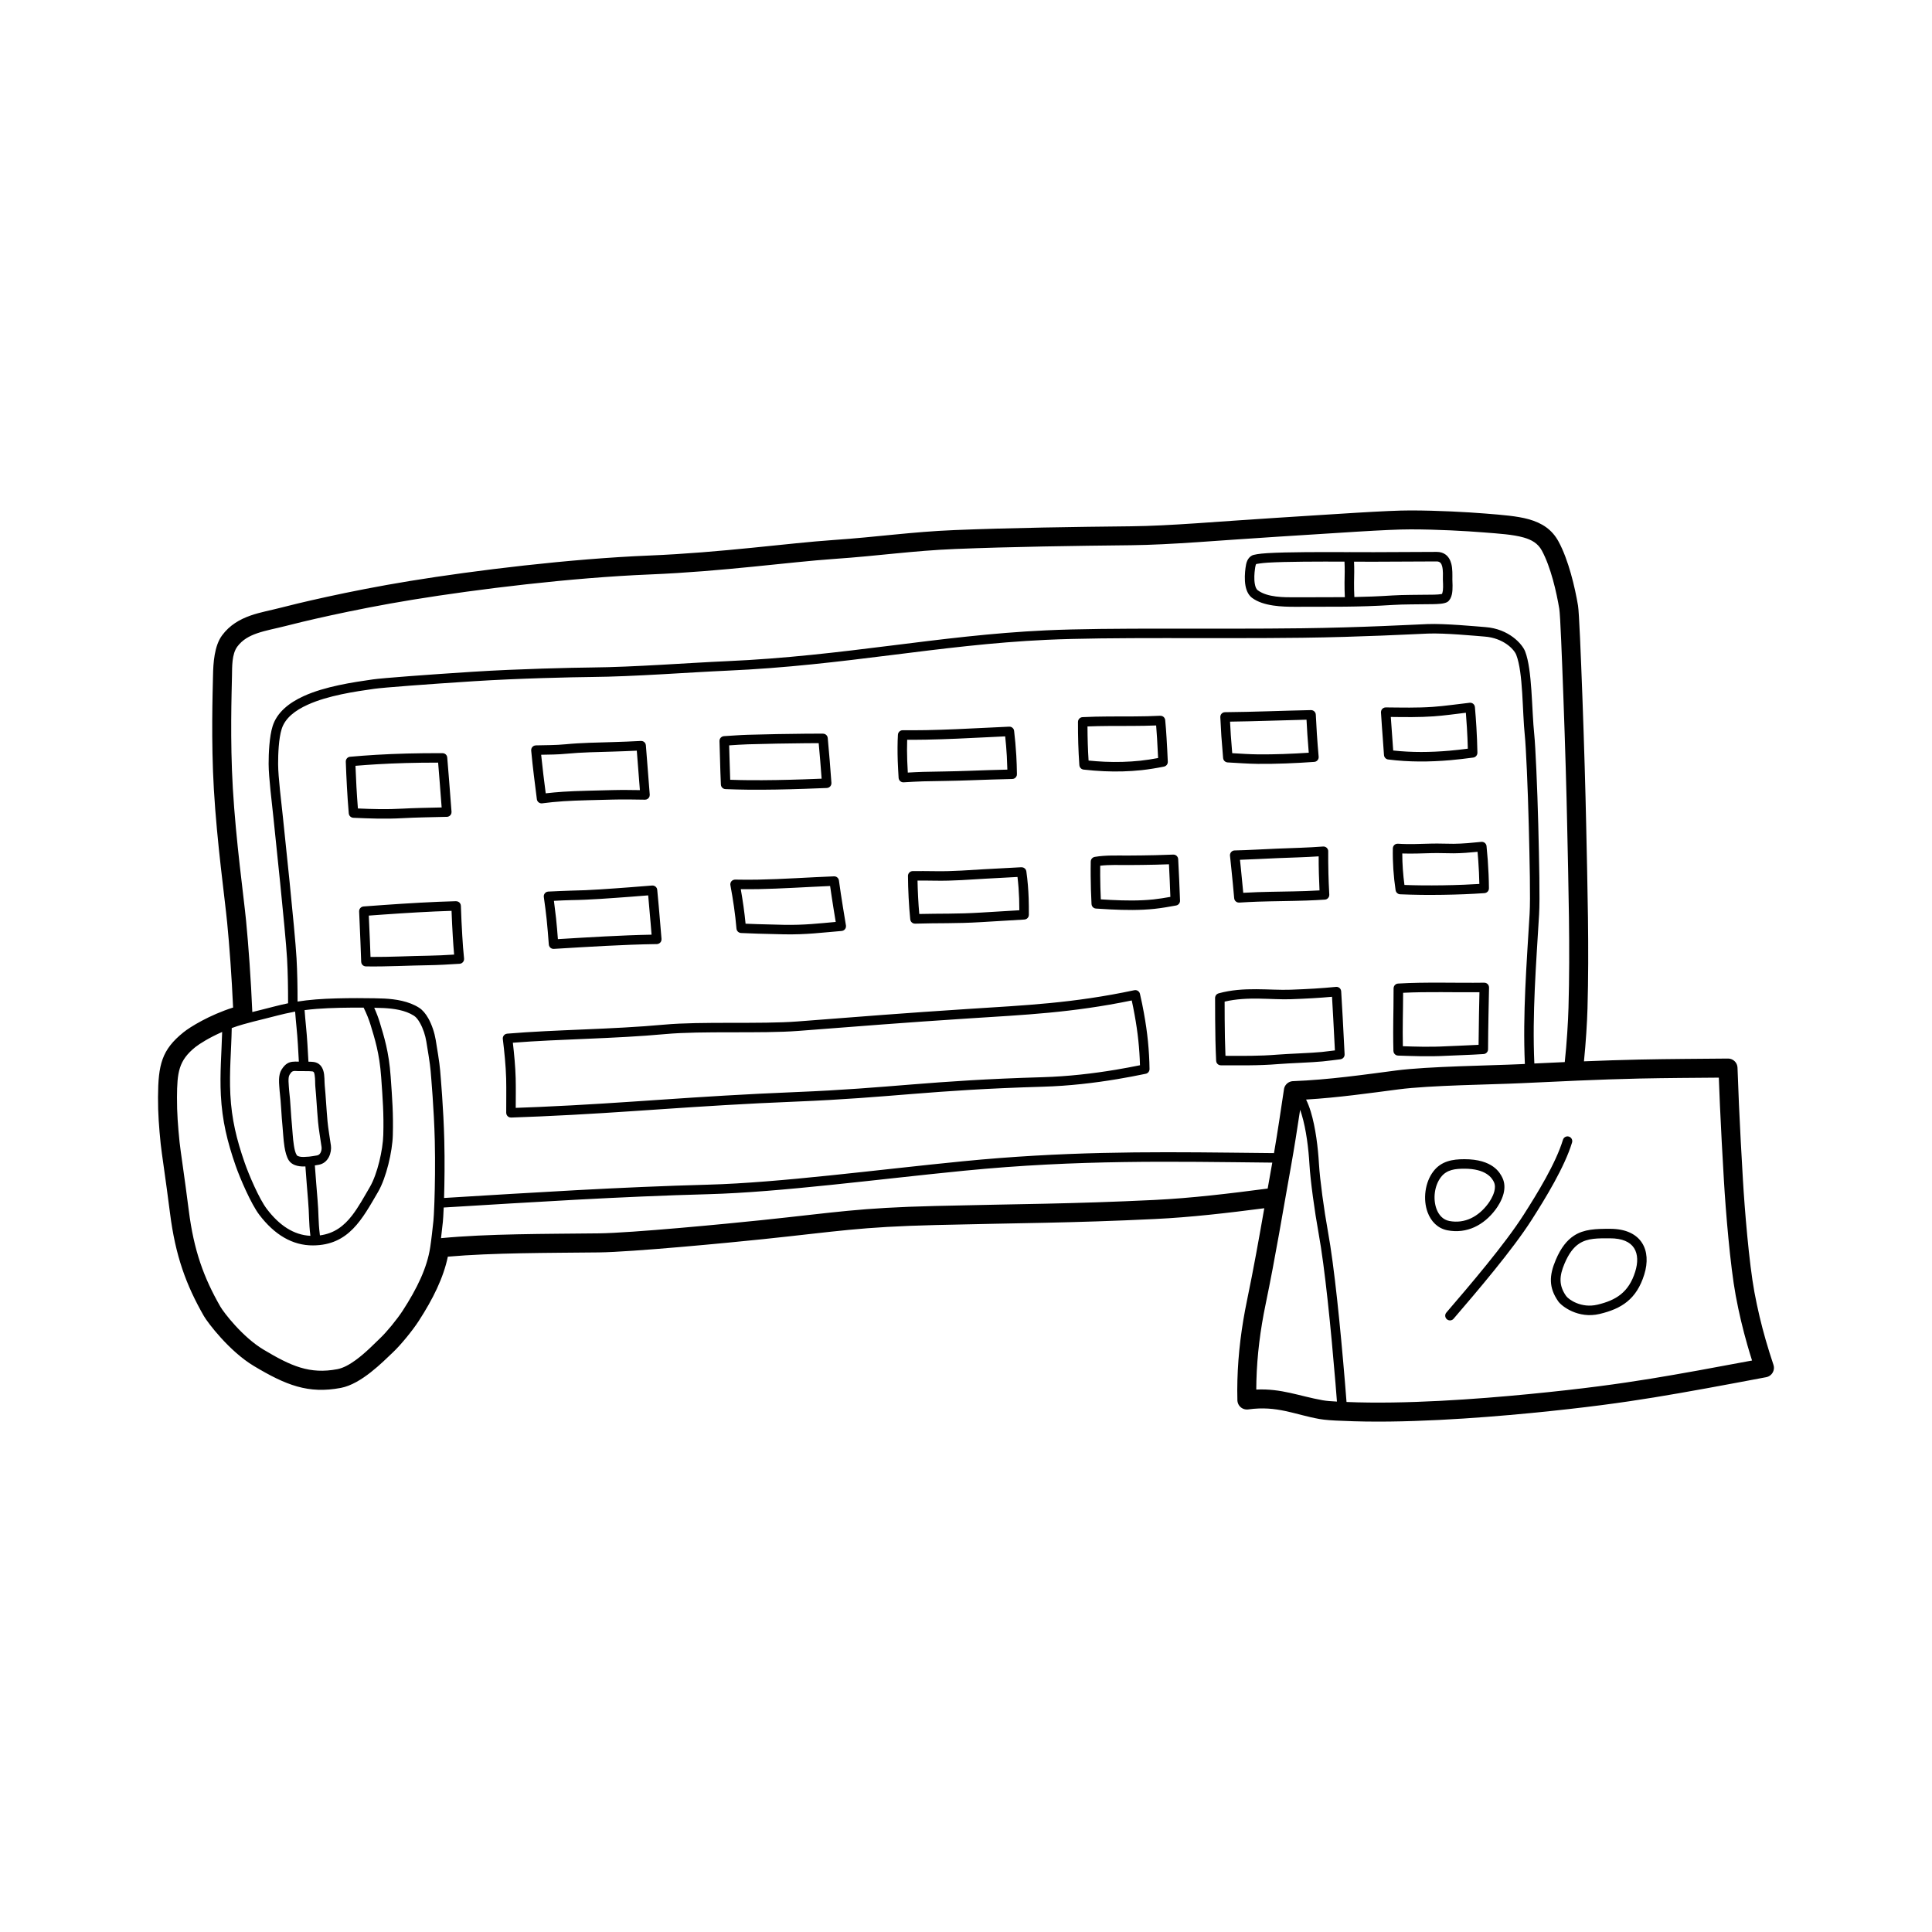 <?xml version="1.0" encoding="UTF-8"?>
<!-- Uploaded to: SVG Repo, www.svgrepo.com, Generator: SVG Repo Mixer Tools -->
<svg fill="#000000" width="800px" height="800px" version="1.1" viewBox="144 144 512 512" xmlns="http://www.w3.org/2000/svg">
 <path d="m205.77 411.01c-6.273 1.984-11.406 5.16-13.133 6.551-5.777 4.648-6.715 8.543-6.762 17.227-0.02 4.328 0.273 8.031 0.707 12.344 0.223 2.242 1.285 9.023 2.469 18.34 1.43 11.316 4.246 19.023 8.969 27.277 1.02 1.777 6.781 9.383 13.246 13.25 8.551 5.117 14.438 7.441 23.062 5.809 5.441-1.031 11.094-6.863 13.859-9.477 1.965-1.859 5.09-5.644 6.769-8.242 3.828-5.906 6.559-11.48 7.727-17.059 12.047-1.047 26.484-0.977 40.039-1.129 8.77-0.098 34.621-2.578 43.367-3.496 20.152-2.106 25.59-3.258 45.922-3.758 22.273-0.551 35.781-0.516 58.148-1.598 9.48-0.457 19.18-1.594 28.887-2.852-1.379 7.879-2.805 15.898-4.586 24.469-1.445 6.961-2.348 14.016-2.535 21.125-0.051 1.789-0.051 3.457-0.004 5.25 0 0.059 0 0.121 0.004 0.18 0.02 0.246 0.082 0.484 0.168 0.707l0.004 0.016c0.152 0.387 0.398 0.727 0.707 0.988l0.012 0.012c0.312 0.262 0.684 0.449 1.094 0.535l0.012 0.004c0.238 0.051 0.48 0.066 0.73 0.047 0.055-0.004 0.117-0.012 0.172-0.02 7.648-1.059 12.258 1.367 18.801 2.535 1.438 0.258 3.621 0.418 6.055 0.488 15.906 0.766 35.891-0.691 49.973-2.055 14.594-1.422 24.141-2.754 32.617-4.133 8.297-1.344 18.863-3.305 29.75-5.367 0.07-0.012 0.141-0.023 0.207-0.047 0.246-0.059 0.473-0.16 0.68-0.289 0.363-0.223 0.648-0.523 0.855-0.875 0.207-0.348 0.328-0.75 0.348-1.176 0.012-0.242-0.016-0.488-0.082-0.734-0.02-0.066-0.039-0.137-0.059-0.203-0.699-2.086-1.441-4.457-2.051-6.574-1.16-4.047-2.156-8.203-2.984-12.656-1.426-7.703-2.59-21.957-3.047-29.816-0.418-7.109-0.762-13.461-1.047-19.859-0.141-3.148-0.266-6.519-0.383-9.789-0.012-0.242-0.055-0.48-0.125-0.699-0.125-0.395-0.352-0.742-0.641-1.023l-0.023-0.023c-0.297-0.277-0.656-0.484-1.055-0.594-0.227-0.059-0.465-0.098-0.707-0.09-7.668 0.082-15.297 0.09-23.461 0.266-4.762 0.102-9.793 0.273-14.68 0.469 0.508-4.988 0.836-10.449 0.938-14.031 0.453-15.887-0.004-31.801-0.359-49.02-0.168-8.086-0.523-20.742-0.996-33.594-0.418-11.289-0.871-22.398-1.152-24.094-0.82-4.914-2.527-12.133-5.152-16.984-1.723-3.18-4.336-4.934-7.961-5.945-3.031-0.84-6.871-1.133-11.547-1.508-4.734-0.379-12.398-0.805-19.668-0.816-6.219-0.012-19.844 0.973-35.645 1.961-15.922 0.996-27.891 2.125-38.555 2.242-14.758 0.156-31.953 0.398-46.723 1.004-11.387 0.465-20.402 1.832-32.148 2.637-11.855 0.812-29.543 3.324-48.723 4.109-21.09 0.863-46.125 3.926-63.453 6.746-16.574 2.699-30.566 6.125-34.172 7.07-2.68 0.695-5.453 1.184-7.992 2.066-2.949 1.027-5.594 2.562-7.594 5.262-2.074 2.793-2.352 7.34-2.414 10.691-0.09 4.539-0.527 17.207 0.227 30.117 0.832 14.234 2.898 28.867 3.527 35.367 0.59 6.039 1.203 14.316 1.57 22.477zm393.74 18.574c-6.832 0.059-13.684 0.086-20.957 0.238-10.711 0.23-22.812 0.828-31.488 1.238-7.562 0.359-24.113 0.543-32.395 1.629-7.652 0.996-16.027 2.191-24.547 2.707 0.469 0.941 0.883 2.016 1.238 3.184 1.281 4.188 1.934 9.598 2.18 13.887 0.242 4.133 1.344 12.219 2.371 17.863 1.691 9.281 3.281 25.227 4.516 40.023 0.141 1.664 0.281 3.461 0.414 5.184 15.523 0.656 34.719-0.762 48.32-2.086 14.453-1.402 23.906-2.727 32.301-4.086 7.551-1.23 17-2.961 26.848-4.816-0.438-1.375-0.863-2.777-1.234-4.082-1.203-4.195-2.238-8.508-3.094-13.129-1.461-7.859-2.656-22.414-3.125-30.434-0.422-7.133-0.766-13.508-1.055-19.93-0.105-2.383-0.207-4.891-0.297-7.387zm-110.96 8.504c-0.742 4.902-1.535 10.055-2.434 15.055-2.141 11.871-4.031 23.578-6.723 36.543-1.387 6.672-2.254 13.426-2.434 20.238-0.02 0.789-0.031 1.559-0.035 2.324 6.691-0.316 11.332 1.715 17.582 2.832 0.953 0.172 2.281 0.281 3.797 0.352-0.125-1.621-0.258-3.305-0.387-4.867-1.23-14.711-2.801-30.555-4.481-39.781-1.047-5.75-2.172-13.969-2.414-18.172-0.238-4.106-0.852-9.289-2.074-13.297-0.133-0.422-0.266-0.832-0.402-1.223zm-245.38-27.02c0.637 1.41 1.133 2.762 1.457 3.828 1.133 3.785 2.434 7.734 2.906 14.43 0.422 5.941 0.719 9.77 0.57 15.496-0.109 4.293-1.719 11.285-3.906 15.035-4.223 7.227-7.758 14.133-17.23 14.188-5.473 0.031-10.23-2.828-14.258-8.125-2.168-2.852-5.082-9.613-6.254-12.973-2.215-6.367-3.578-11.945-3.926-18.73-0.297-5.801 0.191-11.168 0.344-16.738-3.402 1.496-6.012 3.141-7.094 4.004-4.43 3.566-4.84 6.664-4.875 13.324-0.02 4.141 0.266 7.688 0.68 11.82 0.223 2.227 1.281 8.953 2.453 18.207 1.336 10.535 3.945 17.719 8.344 25.402 0.875 1.543 5.875 8.09 11.461 11.43 7.266 4.348 12.207 6.57 19.539 5.18 1.656-0.312 3.305-1.273 4.848-2.387 2.684-1.945 5.023-4.414 6.488-5.801 1.75-1.648 4.508-5.012 6.004-7.316 3.793-5.856 6.473-11.34 7.301-16.863 0.348-2.336 0.59-4.656 0.84-6.953 0.066-0.605 0.16-2.254 0.246-4.566-0.004-0.023-0.004-0.047-0.004-0.07-0.004-0.105 0-0.211 0.02-0.312 0.141-4.144 0.246-10.242 0.102-16.262-0.211-8.52-0.984-16.973-1.094-18.438-0.156-1.984-0.855-6.086-1.152-7.879-0.262-1.617-0.855-3.441-1.664-4.875-0.465-0.836-0.992-1.543-1.586-1.93-2.379-1.531-5.457-1.914-8.039-2.051-0.414-0.02-1.305-0.051-2.519-0.074zm315.03 34.98c-1.898 6.273-6.856 14.312-10.398 19.855-5.062 7.926-14.348 18.777-20.5 25.941-0.453 0.527-0.395 1.324 0.137 1.773 0.527 0.453 1.324 0.395 1.777-0.137 6.211-7.238 15.594-18.211 20.707-26.223 3.652-5.715 8.73-14.016 10.688-20.48 0.203-0.672-0.176-1.371-0.84-1.57-0.664-0.203-1.367 0.176-1.566 0.84zm12.473 23.598c-3.75 0-6.891 0.074-9.562 1.824-1.809 1.184-3.438 3.141-4.828 6.438-1.734 4.102-1.898 7.305 0.684 10.984 0.898 1.273 5.266 4.66 10.941 3.32 5.828-1.379 9.801-3.91 11.836-10.445 0.996-3.195 0.832-6.191-0.594-8.395-1.426-2.211-4.141-3.727-8.48-3.727zm0 2.519c3.215 0 5.309 0.938 6.363 2.574 1.062 1.648 1.055 3.894 0.309 6.281-1.715 5.496-5.106 7.57-10.016 8.734-4.273 1.012-7.621-1.355-8.297-2.312-2.012-2.863-1.773-5.367-0.422-8.559 1.137-2.695 2.402-4.336 3.883-5.309 2.277-1.492 4.988-1.41 8.184-1.41zm-89.5-20.059c-26.43-0.277-51.41-0.836-81.711 2.152-22.992 2.262-48.621 5.691-67.652 6.211-23.859 0.648-46.066 2.07-70.223 3.535-0.082 1.906-0.16 3.258-0.223 3.797-0.156 1.43-0.312 2.871-0.488 4.324 12.43-1.188 27.582-1.113 41.781-1.273 8.676-0.098 34.25-2.562 42.898-3.473 20.328-2.125 25.809-3.281 46.324-3.785 22.227-0.543 35.703-0.516 58.027-1.594 9.855-0.48 19.945-1.699 30.043-3.023 0.395-2.242 0.789-4.488 1.195-6.734l0.023-0.141zm-258.95-40.02c-0.109 0.016-0.223 0.035-0.328 0.055-0.047 0.016-0.09 0.02-0.141 0.031-3.047 0.57-5.371 1.281-7.82 1.863-1.809 0.434-3.641 0.906-5.422 1.406-1.066 0.297-2.102 0.641-3.098 1.004-0.105 5.894-0.68 11.527-0.367 17.633 0.336 6.535 1.656 11.906 3.789 18.035 1.102 3.176 3.828 9.582 5.879 12.273 3.305 4.352 7.125 6.906 11.547 7.117 0-0.031-0.004-0.066-0.012-0.102-0.43-3.356-0.297-5.871-0.605-9.246-0.258-2.766-0.43-5.621-0.707-9.043-0.117 0.004-0.242 0.004-0.371 0.012-0.699 0.023-1.629-0.059-2.418-0.367-0.672-0.258-1.246-0.676-1.617-1.254-0.543-0.84-0.918-2.16-1.145-3.613-0.297-1.895-0.379-4.019-0.508-5.273-0.312-2.996-0.379-6.277-0.75-9.266-0.004-0.031-0.012-0.059-0.012-0.09-0.039-0.863-0.211-2.098-0.168-3.231 0.035-0.961 0.23-1.863 0.648-2.543 0.551-0.891 1.074-1.395 1.613-1.703 0.77-0.441 1.633-0.488 2.906-0.441h0.086c-0.105-1.719-0.188-3.352-0.258-4.555-0.18-3.152-0.535-5.977-0.73-8.699zm18.148-1.055c-3.719-0.023-8.605 0.031-12.438 0.332-1.16 0.09-2.223 0.203-3.211 0.332 0.191 2.805 0.559 5.691 0.746 8.941 0.074 1.246 0.156 2.938 0.273 4.719 0.594 0.012 1.133 0.035 1.449 0.086 1.375 0.223 2.141 1.117 2.508 2.352 0.367 1.203 0.262 2.82 0.363 3.856 0.281 2.84 0.402 5.715 0.734 9.488 0.152 1.742 0.613 4.379 0.906 6.469 0.238 1.707-0.586 4.644-3.289 5.082-0.383 0.059-0.695 0.117-0.969 0.16 0.281 3.438 0.453 6.297 0.711 9.078 0.309 3.336 0.172 5.828 0.594 9.152 0.016 0.105 0.023 0.207 0.039 0.312 3.848-0.508 6.394-2.543 8.496-5.246 1.727-2.231 3.168-4.891 4.734-7.57 2.012-3.445 3.461-9.879 3.562-13.828 0.152-5.637-0.145-9.41-0.559-15.254-0.457-6.445-1.719-10.238-2.812-13.879-0.379-1.25-1.012-2.918-1.844-4.586zm291.7 40.168c-3.125 0-6.106 0.492-8.191 3.199-2.277 2.957-2.805 7.473-1.551 10.863 0.902 2.434 2.68 4.289 5.273 4.785 5.133 0.984 9.648-1.367 12.746-5.516 0.543-0.727 1.629-2.344 2.102-4.176 0.352-1.375 0.367-2.852-0.289-4.219-0.656-1.359-2.551-4.938-10.09-4.938zm0 2.519c5.758 0 7.32 2.469 7.82 3.512 0.387 0.805 0.328 1.684 0.121 2.492-0.379 1.449-1.25 2.727-1.676 3.301-2.504 3.356-6.109 5.344-10.258 4.551-1.691-0.324-2.797-1.598-3.387-3.184-0.973-2.641-0.586-6.152 1.184-8.453 1.562-2.023 3.859-2.215 6.195-2.215zm16.035-27.762c-0.586-13.289 0.465-26.426 1.258-39.77 0.242-4.066 0.012-14.02-0.223-23.492-0.246-9.93-0.754-21-1.039-23.668-0.695-6.641-0.43-16.703-2.273-21.473-0.594-1.547-3.488-4.484-8.363-4.852-2.465-0.191-10.555-0.977-15.07-0.797-3.883 0.152-17.629 0.91-33.316 1.109-23.738 0.297-50.812-0.242-67.832 0.551-28.566 1.328-53.332 6.801-84.527 8.168-10.121 0.441-24.574 1.578-36.008 1.676-4.758 0.047-19.297 0.359-31.188 1.125-12.324 0.789-23.895 1.668-26.312 2.004-5.152 0.73-12.262 1.77-17.664 4.219-3.309 1.5-5.984 3.512-6.902 6.445-0.797 2.539-0.945 6.609-0.941 9.266 0.004 3.449 0.902 10.488 1.25 13.887 0.348 3.359 1.031 9.828 1.789 17.305 0.781 7.777 1.637 16.582 1.844 20.312 0.203 3.547 0.273 7.547 0.273 11.453 1.441-0.227 3.047-0.422 4.875-0.57 6.641-0.52 16.391-0.316 18.086-0.227 2.988 0.152 6.523 0.68 9.27 2.449 0.891 0.574 1.734 1.57 2.43 2.816 0.938 1.676 1.637 3.809 1.949 5.691 0.301 1.848 1.02 6.062 1.176 8.102 0.117 1.477 0.891 9.992 1.098 18.57 0.137 5.512 0.059 11.082-0.059 15.219 24.086-1.461 46.254-2.883 70.059-3.527 18.984-0.52 44.543-3.945 67.477-6.203 26.152-2.574 48.352-2.523 70.93-2.281 4.574 0.047 11.473 0.121 11.473 0.121 0.984-5.719 1.84-11.559 2.641-16.887 0.02-0.18 0.066-0.359 0.125-0.527 0.145-0.398 0.387-0.742 0.691-1.012 0.301-0.273 0.672-0.473 1.082-0.57 0.172-0.047 0.352-0.07 0.539-0.074 9.461-0.363 18.836-1.719 27.312-2.828 8.387-1.098 25.148-1.301 32.809-1.664 0.422-0.02 0.852-0.039 1.285-0.059zm-323.65 1.898c-0.586 0-1.125 0.012-1.414 0-0.684-0.023-1.16-0.125-1.578 0.109-0.25 0.145-0.453 0.418-0.711 0.836-0.289 0.465-0.297 1.133-0.289 1.805 0.016 0.891 0.137 1.797 0.172 2.473l-0.004-0.031c0.371 3.004 0.441 6.293 0.754 9.301 0.125 1.223 0.203 3.293 0.492 5.148 0.16 1.047 0.371 2.023 0.77 2.629 0.125 0.203 0.379 0.277 0.621 0.348 0.418 0.117 0.867 0.141 1.219 0.133 0.598-0.02 1.012-0.047 1.367-0.082 0.047-0.004 0.086-0.012 0.133-0.016 0.023-0.004 0.051-0.004 0.082-0.004 0.535-0.059 1.008-0.152 1.945-0.301 0.492-0.082 0.789-0.418 0.969-0.789 0.23-0.488 0.289-1.055 0.23-1.461-0.301-2.133-0.766-4.816-0.922-6.594-0.332-3.762-0.453-6.625-0.73-9.461-0.074-0.781 0-1.941-0.172-2.938-0.074-0.465-0.121-0.953-0.594-1.027-0.43-0.07-1.301-0.082-2.121-0.074h-0.02c-0.066 0.004-0.133 0.004-0.195 0zm220.16-21.438c-16.363 3.473-28.93 3.988-44.152 4.973-17.281 1.117-27.891 1.984-45.133 3.309-9.738 0.746-25.559-0.055-35.273 0.84-14.02 1.293-28.723 1.301-41.656 2.394l-0.035 0.004c-0.121 0.016-0.242 0.047-0.348 0.09-0.191 0.082-0.359 0.207-0.488 0.359l-0.012 0.016c-0.125 0.156-0.211 0.348-0.25 0.551-0.023 0.117-0.031 0.238-0.016 0.363v0.035c0.406 3.332 0.789 7.082 0.883 10.422 0.074 3.043 0.004 6.086 0.016 9.129v0.023c0.004 0.125 0.023 0.246 0.059 0.359v0.004c0.066 0.195 0.176 0.371 0.324 0.516l0.004 0.012c0.152 0.137 0.328 0.242 0.527 0.297h0.004c0.109 0.035 0.23 0.051 0.359 0.051h0.023c2.516-0.09 5.266-0.195 7.617-0.297 23.66-1.027 40.328-2.82 67.945-3.934 25.449-1.031 35.059-3.062 65.359-3.941 6.938-0.203 13.629-0.992 19.723-2.012 2.629-0.438 5.141-0.922 7.516-1.414 0.09-0.016 0.176-0.039 0.258-0.074 0.195-0.086 0.363-0.211 0.488-0.371 0.125-0.156 0.215-0.348 0.258-0.555 0.016-0.09 0.02-0.18 0.02-0.273-0.07-4.941-0.539-9.629-1.492-14.848-0.344-1.875-0.574-3.027-1.047-5.078-0.023-0.109-0.066-0.215-0.117-0.316l-0.02-0.035c-0.102-0.172-0.242-0.312-0.402-0.418l-0.02-0.016c-0.16-0.102-0.352-0.168-0.551-0.188h-0.039c-0.109-0.012-0.223 0-0.336 0.023zm-0.695 2.715c-15.91 3.273-28.324 3.805-43.297 4.769-17.266 1.117-27.871 1.984-45.102 3.305-9.73 0.746-25.527-0.055-35.23 0.84-13.562 1.25-27.766 1.293-40.379 2.289 0.359 3.066 0.664 6.379 0.746 9.371 0.066 2.629 0.02 5.262 0.016 7.891 2.133-0.074 4.348-0.168 6.297-0.246 23.66-1.031 40.328-2.82 67.949-3.941 25.457-1.027 35.074-3.062 65.391-3.941 6.816-0.203 13.391-0.977 19.375-1.977 2.231-0.371 4.375-0.777 6.418-1.188-0.117-4.434-0.57-8.699-1.43-13.41-0.262-1.43-0.457-2.434-0.75-3.762zm54.16-3.602-0.035 0.004c-3.941 0.383-7.309 0.578-12.016 0.75-5.543 0.207-12.453-0.883-19.07 0.961-0.074 0.02-0.145 0.047-0.211 0.074-0.191 0.086-0.359 0.223-0.48 0.383-0.121 0.16-0.207 0.352-0.242 0.562-0.012 0.07-0.016 0.145-0.016 0.223 0.004 1.875 0.012 3.769 0.02 5.629 0.016 3.559 0.09 7.438 0.262 11 0.004 0.117 0.023 0.227 0.059 0.332l0.004 0.02c0.066 0.191 0.172 0.359 0.312 0.5l0.02 0.016c0.145 0.137 0.316 0.238 0.516 0.293l0.02 0.004c0.105 0.031 0.215 0.039 0.332 0.039 5.164-0.012 9.82 0.121 15.203-0.328 2.727-0.223 9.035-0.43 11.75-0.707 1.633-0.168 3.152-0.371 4.711-0.562 0.117-0.016 0.223-0.039 0.324-0.086h0.004c0.191-0.074 0.359-0.203 0.488-0.352l0.012-0.012c0.125-0.156 0.215-0.336 0.262-0.543v-0.004c0.023-0.105 0.031-0.215 0.023-0.332-0.16-3.055-0.332-6.469-0.492-9.523-0.121-2.301-0.266-4.863-0.414-7.16v-0.035c-0.012-0.117-0.039-0.23-0.082-0.336l-0.012-0.035c-0.074-0.18-0.191-0.344-0.336-0.469l-0.023-0.02c-0.145-0.121-0.324-0.211-0.52-0.258l-0.031-0.012c-0.117-0.02-0.23-0.031-0.348-0.02zm60.598 19.93c0.539-5.043 0.887-10.727 0.988-14.391 0.453-15.809-0.004-31.645-0.359-48.773-0.16-8.07-0.52-20.695-0.992-33.512-0.406-10.988-0.816-21.801-1.09-23.449-0.746-4.453-2.238-11.02-4.613-15.418-1.043-1.918-2.695-2.875-4.883-3.488-2.781-0.777-6.309-1.004-10.594-1.34-4.644-0.367-12.152-0.797-19.277-0.801-6.16-0.012-19.668 0.973-35.32 1.949-16.031 1.004-28.082 2.133-38.82 2.254-14.711 0.156-31.852 0.398-46.57 0.996-11.34 0.465-20.32 1.828-32.012 2.629-11.891 0.816-29.625 3.332-48.859 4.117-20.887 0.855-45.68 3.891-62.855 6.688-16.348 2.664-30.148 6.039-33.711 6.969-2.543 0.664-5.188 1.113-7.602 1.949-2.004 0.699-3.848 1.676-5.211 3.508-1.496 2.016-1.371 5.367-1.422 7.785-0.086 4.481-0.523 16.984 0.223 29.727 0.832 14.16 2.887 28.711 3.516 35.18 0.625 6.457 1.285 15.457 1.648 24.164 0.832-0.215 1.668-0.422 2.492-0.621 2.227-0.535 4.352-1.164 6.988-1.703 0.004-4.012-0.059-8.133-0.266-11.773-0.207-3.715-1.059-12.465-1.84-20.199-0.754-7.477-1.438-13.941-1.785-17.301-0.359-3.461-1.258-10.629-1.266-14.141-0.004-2.875 0.195-7.273 1.059-10.02 1.117-3.57 4.238-6.16 8.266-7.984 5.613-2.551 12.992-3.656 18.348-4.418 2.438-0.344 14.09-1.23 26.504-2.023 11.945-0.766 26.547-1.082 31.328-1.129 11.402-0.102 25.82-1.23 35.918-1.672 31.195-1.367 55.957-6.836 84.523-8.168 17.039-0.789 44.145-0.25 67.918-0.555 15.652-0.195 29.367-0.957 33.246-1.109 4.606-0.18 12.852 0.609 15.359 0.801 6.227 0.473 9.758 4.484 10.523 6.457 1.898 4.914 1.707 15.277 2.422 22.117 0.289 2.695 0.805 13.855 1.055 23.871 0.23 9.559 0.465 19.598 0.215 23.703-0.785 13.254-1.84 26.301-1.258 39.5 2.523-0.121 5.234-0.246 8.055-0.371zm-44.164-20.809c-0.117 0.004-0.227 0.031-0.328 0.059l-0.016 0.004c-0.191 0.066-0.363 0.18-0.5 0.324l-0.016 0.016c-0.137 0.145-0.238 0.324-0.293 0.52v0.016c-0.031 0.105-0.047 0.211-0.047 0.328 0 1.527-0.012 3.219-0.031 4.746-0.035 2.332-0.07 4.664-0.074 6.992-0.004 1.48 0.023 3.371 0.059 4.848 0.004 0.117 0.02 0.23 0.055 0.336v0.004c0.059 0.195 0.168 0.379 0.309 0.52l0.012 0.012c0.141 0.141 0.316 0.25 0.52 0.312h0.004c0.105 0.031 0.215 0.051 0.332 0.055 3.359 0.102 8 0.316 12.891 0.047 1.949-0.105 6.141-0.211 9.77-0.457 0.109-0.004 0.215-0.023 0.324-0.059l0.012-0.004c0.195-0.066 0.367-0.18 0.504-0.328l0.012-0.012c0.137-0.145 0.242-0.324 0.293-0.523l0.004-0.012c0.023-0.105 0.039-0.211 0.039-0.328 0.012-3.004 0.059-6.207 0.117-9.211 0.047-2.281 0.102-4.867 0.145-7.144v-0.035c0-0.117-0.02-0.23-0.051-0.344l-0.012-0.035c-0.059-0.188-0.16-0.352-0.293-0.492l-0.031-0.023c-0.137-0.137-0.301-0.238-0.488-0.297l-0.035-0.012c-0.109-0.035-0.227-0.051-0.348-0.051h-0.031c-7.445 0.109-15.566-0.215-22.812 0.23zm-17.516 3.508c-3.461 0.312-6.637 0.488-10.879 0.645-5.117 0.188-11.445-0.816-17.582 0.641 0 1.559 0.004 3.125 0.016 4.66 0.016 3.133 0.074 6.508 0.207 9.699 4.625 0.012 8.902 0.086 13.801-0.316 2.715-0.227 8.992-0.422 11.703-0.699 1.203-0.125 2.352-0.273 3.5-0.418-0.145-2.742-0.293-5.688-0.434-8.363-0.102-1.867-0.211-3.91-0.332-5.844zm39.07-1.203c-6.644 0.055-13.75-0.18-20.227 0.145-0.004 1.199-0.016 2.445-0.031 3.598-0.035 2.324-0.07 4.644-0.074 6.961-0.004 1.09 0.016 2.398 0.035 3.602 3.168 0.105 7.234 0.246 11.488 0.012 1.742-0.098 5.269-0.191 8.578-0.383 0.016-2.672 0.059-5.457 0.109-8.086 0.039-1.859 0.082-3.918 0.121-5.848zm-271.22-24.129c-6.16 0.156-12.82 0.559-19.227 1.008-1.578 0.109-3.742 0.273-5.281 0.387-0.117 0.004-0.223 0.031-0.328 0.066l-0.023 0.012c-0.191 0.07-0.352 0.188-0.488 0.328l-0.016 0.023c-0.133 0.145-0.227 0.324-0.277 0.52l-0.004 0.023c-0.023 0.105-0.035 0.223-0.031 0.336 0.105 2.664 0.23 5.379 0.348 8.086 0.082 1.789 0.145 3.5 0.195 5.262 0.004 0.117 0.023 0.227 0.055 0.336l0.004 0.012c0.059 0.195 0.172 0.371 0.316 0.52 0.145 0.141 0.324 0.246 0.523 0.309l0.012 0.004c0.105 0.031 0.215 0.047 0.332 0.051 5.594 0.09 11.82-0.258 16.594-0.316 2.43-0.035 5.352-0.195 8.246-0.383l0.047-0.004c0.117-0.012 0.23-0.035 0.336-0.074l0.023-0.012c0.188-0.082 0.352-0.203 0.48-0.352l0.012-0.012c0.125-0.152 0.215-0.336 0.262-0.535l0.004-0.023c0.02-0.117 0.031-0.23 0.02-0.352l-0.004-0.039c-0.215-1.941-0.348-4.019-0.469-5.965-0.168-2.602-0.277-5.336-0.371-7.996-0.004-0.121-0.031-0.242-0.066-0.348l-0.004-0.016c-0.066-0.195-0.18-0.371-0.328-0.508-0.152-0.141-0.332-0.242-0.535-0.297l-0.012-0.004c-0.109-0.031-0.227-0.039-0.352-0.039zm-1.18 2.555c-5.773 0.176-11.93 0.551-17.871 0.969-1.188 0.086-2.719 0.195-4.062 0.293 0.098 2.273 0.203 4.574 0.301 6.867 0.059 1.391 0.109 2.734 0.156 4.09 5.246 0.035 10.914-0.273 15.324-0.328 2.031-0.031 4.41-0.145 6.828-0.297-0.145-1.586-0.25-3.223-0.348-4.777-0.141-2.215-0.242-4.535-0.332-6.816zm53.137-6.707c-1.719 0.137-4.055 0.328-6.086 0.48-4.918 0.359-10.461 0.805-15.387 0.871-1.57 0.02-3.836 0.172-6.004 0.25l-0.086 0.004c-0.121 0.012-0.242 0.039-0.352 0.086h-0.004c-0.195 0.082-0.363 0.207-0.492 0.363-0.125 0.152-0.223 0.344-0.262 0.543l-0.004 0.004c-0.02 0.121-0.031 0.242-0.02 0.367l0.012 0.082c0.309 2.141 0.586 4.367 0.742 5.856 0.23 2.238 0.418 4.473 0.578 6.715v0.012c0.004 0.109 0.031 0.215 0.066 0.316l0.02 0.051c0.07 0.18 0.188 0.344 0.328 0.469l0.02 0.02c0.145 0.125 0.316 0.215 0.508 0.266l0.055 0.012c0.105 0.02 0.211 0.031 0.324 0.023h0.012c9.02-0.535 18.246-1.148 27.285-1.273h0.055c0.125-0.012 0.246-0.031 0.359-0.07l0.004-0.004c0.195-0.07 0.367-0.188 0.504-0.332l0.012-0.012c0.133-0.152 0.23-0.332 0.281-0.527v-0.012c0.031-0.117 0.039-0.238 0.035-0.359v-0.059c-0.121-1.395-0.25-2.984-0.367-4.379-0.238-2.875-0.488-5.75-0.77-8.629-0.012-0.109-0.039-0.223-0.074-0.324l-0.02-0.051c-0.074-0.176-0.191-0.328-0.328-0.449l-0.047-0.039c-0.145-0.117-0.316-0.195-0.504-0.242l-0.051-0.012c-0.105-0.02-0.215-0.023-0.332-0.02zm-1.031 2.609c-1.516 0.121-3.285 0.266-4.871 0.383-4.961 0.359-10.559 0.812-15.539 0.875-1.223 0.016-2.871 0.109-4.566 0.191 0.23 1.723 0.434 3.387 0.559 4.586 0.191 1.848 0.359 3.703 0.492 5.559 8.219-0.488 16.59-1.023 24.824-1.18-0.086-1.027-0.172-2.082-0.25-3.047-0.207-2.453-0.414-4.906-0.648-7.367zm49.238-5.043c-6.746 0.262-13.508 0.75-20.254 0.875-1.898 0.035-4.016 0.023-5.914-0.012-0.051 0-0.098 0-0.145 0.004-0.125 0.012-0.246 0.039-0.363 0.086-0.195 0.074-0.367 0.203-0.5 0.352-0.133 0.156-0.227 0.344-0.266 0.551-0.031 0.121-0.035 0.246-0.023 0.371 0.004 0.051 0.012 0.098 0.02 0.145 0.711 3.828 1.281 7.621 1.605 11.473 0.004 0.102 0.023 0.203 0.055 0.297 0.066 0.203 0.18 0.379 0.328 0.52 0.145 0.141 0.328 0.246 0.535 0.309 0.098 0.023 0.195 0.039 0.297 0.047 1.445 0.066 2.769 0.121 4.379 0.172 2.332 0.074 4.731 0.133 6.922 0.176 6.051 0.117 10.184-0.473 15.336-0.887 0.023-0.004 0.047-0.004 0.066-0.004 0.125-0.016 0.242-0.051 0.348-0.098l0.016-0.004c0.188-0.086 0.352-0.215 0.48-0.379 0.125-0.156 0.211-0.348 0.246-0.555v-0.012c0.02-0.117 0.023-0.242 0.012-0.363 0-0.02-0.004-0.047-0.012-0.066-0.262-1.602-0.551-3.32-0.812-4.957-0.359-2.215-0.746-4.758-1.043-6.949-0.016-0.105-0.039-0.211-0.082-0.309v-0.004c-0.082-0.191-0.203-0.359-0.359-0.488l-0.004-0.004c-0.156-0.133-0.344-0.223-0.543-0.266h-0.004c-0.102-0.02-0.211-0.031-0.316-0.023zm-1.027 2.562c-6.394 0.266-12.793 0.711-19.18 0.832-1.438 0.023-2.996 0.023-4.492 0.012 0.535 3.047 0.977 6.082 1.27 9.145 1.043 0.047 2.074 0.086 3.266 0.121 2.316 0.074 4.711 0.137 6.887 0.176 5.414 0.102 9.27-0.371 13.738-0.766-0.195-1.203-0.398-2.438-0.594-3.633-0.297-1.867-0.621-3.961-0.891-5.883zm50.68-4.973c-3.004 0.152-6.348 0.332-9.754 0.52-3.562 0.195-8.375 0.613-13.109 0.523-2.031-0.035-4.18-0.035-5.93-0.02l-0.168 0.012-0.195 0.047-0.16 0.059-0.145 0.082-0.152 0.117-0.133 0.137-0.105 0.141-0.082 0.152-0.066 0.188-0.035 0.16-0.012 0.176c0.02 3.527 0.238 7.965 0.605 11.516 0.012 0.109 0.035 0.215 0.07 0.316l0.004 0.012c0.074 0.195 0.195 0.367 0.348 0.5 0.156 0.137 0.336 0.23 0.543 0.277l0.012 0.004c0.105 0.023 0.215 0.035 0.328 0.031 6.035-0.195 10.844 0 17.457-0.406 3.25-0.203 7.402-0.457 11.473-0.684 0.109-0.004 0.223-0.031 0.324-0.059l0.016-0.004c0.195-0.066 0.367-0.18 0.508-0.324l0.012-0.012c0.137-0.145 0.238-0.328 0.293-0.523l0.004-0.016c0.023-0.105 0.039-0.215 0.039-0.328 0-1.422 0-2.984-0.051-4.348-0.086-2.367-0.266-4.707-0.613-7.144-0.016-0.109-0.039-0.211-0.082-0.312l-0.004-0.004c-0.074-0.191-0.207-0.363-0.363-0.488-0.156-0.133-0.344-0.223-0.551-0.266h-0.004c-0.105-0.02-0.211-0.023-0.324-0.02zm-1.02 2.574c-2.695 0.137-5.621 0.297-8.602 0.465-3.613 0.195-8.488 0.621-13.289 0.523-1.543-0.031-3.152-0.031-4.602-0.031 0.051 2.816 0.211 6.039 0.465 8.855 5.481-0.137 10.062 0.012 16.211-0.367 2.941-0.18 6.613-0.414 10.305-0.621-0.004-1.043-0.016-2.106-0.051-3.074-0.07-1.914-0.203-3.809-0.438-5.754zm41.273-5.926c-1.559 0.059-3.066 0.109-4.629 0.152-2.418 0.055-4.84 0.086-7.269 0.098-2.883 0.016-5.992-0.141-8.898 0.359-0.09 0.016-0.18 0.039-0.262 0.074-0.195 0.074-0.367 0.203-0.5 0.352-0.133 0.156-0.227 0.344-0.273 0.551-0.02 0.09-0.031 0.18-0.031 0.273-0.016 1.199-0.031 2.465-0.016 3.773 0.02 2.422 0.09 4.988 0.223 7.473 0.004 0.105 0.023 0.207 0.051 0.301v0.004c0.059 0.203 0.172 0.379 0.312 0.523l0.004 0.004c0.145 0.145 0.324 0.25 0.52 0.316h0.004c0.098 0.031 0.195 0.047 0.301 0.051 1.273 0.082 2.535 0.16 3.82 0.227 3.906 0.191 7.824 0.25 11.668-0.152 1.797-0.188 3.977-0.562 5.723-0.887 0.102-0.016 0.195-0.047 0.289-0.086 0.191-0.082 0.363-0.211 0.488-0.371 0.125-0.156 0.215-0.348 0.258-0.555 0.016-0.102 0.02-0.195 0.016-0.297-0.145-3.668-0.273-7.332-0.488-10.992-0.004-0.117-0.031-0.227-0.066-0.332l-0.016-0.047c-0.07-0.18-0.176-0.336-0.312-0.465l-0.039-0.039c-0.141-0.121-0.309-0.211-0.492-0.262l-0.051-0.016c-0.105-0.02-0.215-0.035-0.332-0.031zm39.762-2.144c-0.02 0-0.039 0.004-0.059 0.004-4.055 0.312-8.082 0.395-12.172 0.559-3.742 0.156-7.496 0.395-11.25 0.48l-0.066 0.004c-0.125 0.004-0.246 0.035-0.359 0.074h-0.004c-0.191 0.074-0.363 0.191-0.492 0.344l-0.012 0.012c-0.133 0.152-0.227 0.332-0.277 0.535v0.012c-0.031 0.117-0.039 0.238-0.031 0.363l0.004 0.066c0.121 1.152 0.246 2.336 0.363 3.488 0.266 2.59 0.523 5.176 0.746 7.773 0.012 0.109 0.035 0.223 0.07 0.316l0.02 0.055c0.07 0.176 0.188 0.332 0.324 0.457l0.047 0.035c0.141 0.121 0.312 0.207 0.5 0.25l0.055 0.012c0.105 0.023 0.211 0.031 0.324 0.023h0.004c1.48-0.098 3.461-0.195 4.949-0.246 4.277-0.141 8.559-0.145 12.836-0.293 1.594-0.055 3.316-0.141 4.902-0.246h0.016c0.105-0.012 0.203-0.031 0.297-0.059l0.082-0.031c0.172-0.07 0.316-0.176 0.441-0.309l0.047-0.055c0.117-0.137 0.203-0.297 0.246-0.473l0.02-0.086c0.02-0.098 0.031-0.195 0.023-0.301v-0.016c-0.121-2.07-0.188-4.074-0.23-5.594-0.07-2.336-0.051-4.223-0.055-5.883v-0.059c-0.004-0.125-0.023-0.242-0.066-0.359v-0.004c-0.07-0.195-0.188-0.371-0.332-0.508l-0.004-0.004c-0.152-0.137-0.332-0.238-0.535-0.293h-0.012c-0.117-0.031-0.238-0.047-0.359-0.039zm-40.895 4.711c-1.148 0.039-2.277 0.074-3.438 0.105-2.438 0.055-4.871 0.086-7.32 0.098-2.414 0.012-4.992-0.117-7.461 0.176-0.012 0.863-0.016 1.75-0.004 2.664 0.016 2.031 0.07 4.156 0.168 6.254 0.887 0.055 1.773 0.109 2.672 0.152 3.777 0.188 7.57 0.25 11.285-0.137 1.391-0.145 3.012-0.414 4.473-0.672-0.109-2.883-0.215-5.758-0.371-8.641zm82.918-5.945-0.133 0.004c-2.449 0.25-4.902 0.492-7.356 0.508-1.91 0.012-3.82-0.102-5.734-0.051-2.84 0.074-6.156 0.23-9.012 0.031h-0.035c-0.125-0.004-0.246 0.004-0.363 0.035h-0.012c-0.195 0.051-0.379 0.152-0.527 0.289l-0.016 0.012c-0.145 0.137-0.262 0.312-0.328 0.504l-0.004 0.004c-0.035 0.117-0.059 0.238-0.066 0.359v0.047c-0.074 3.68 0.188 7.418 0.73 11.062 0.012 0.09 0.031 0.18 0.066 0.266 0.07 0.195 0.191 0.367 0.344 0.504 0.152 0.137 0.332 0.238 0.539 0.289 0.09 0.02 0.18 0.035 0.273 0.035 1.742 0.066 3.738 0.133 5.672 0.152 3.629 0.035 7.508-0.016 11.301-0.168 1.777-0.07 3.652-0.176 5.359-0.293 0.117-0.012 0.223-0.031 0.328-0.066l0.012-0.004c0.195-0.07 0.371-0.188 0.508-0.332 0.137-0.152 0.242-0.332 0.293-0.535l0.004-0.012c0.023-0.105 0.039-0.215 0.039-0.332-0.02-2.484-0.133-4.953-0.309-7.438-0.09-1.223-0.203-2.508-0.328-3.738l-0.031-0.191-0.082-0.211-0.09-0.168-0.121-0.156-0.168-0.152-0.16-0.105-0.172-0.074-0.227-0.059-0.191-0.016h-0.012zm-43.238 3.844c-3.633 0.242-7.246 0.324-10.914 0.473-3.309 0.137-6.629 0.336-9.945 0.441 0.074 0.719 0.152 1.441 0.227 2.152 0.227 2.195 0.441 4.394 0.641 6.594 1.27-0.07 2.672-0.137 3.797-0.176 4.277-0.141 8.559-0.145 12.836-0.293 1.16-0.039 2.387-0.098 3.578-0.168-0.082-1.637-0.133-3.184-0.168-4.41-0.055-1.758-0.055-3.269-0.055-4.621zm42.102-1.203c-2.109 0.207-4.227 0.383-6.34 0.395-1.895 0.012-3.785-0.102-5.68-0.051-2.488 0.066-5.332 0.188-7.93 0.098 0.004 2.777 0.207 5.578 0.574 8.34 1.449 0.051 3.027 0.098 4.57 0.109 3.586 0.035 7.422-0.016 11.176-0.168 1.355-0.051 2.762-0.125 4.106-0.211-0.035-2.035-0.137-4.062-0.281-6.098-0.055-0.789-0.125-1.605-0.195-2.414zm-298.77-25.199c-0.117 0.012-0.227 0.035-0.332 0.074l-0.016 0.004c-0.191 0.07-0.359 0.188-0.488 0.332l-0.016 0.016c-0.125 0.152-0.223 0.332-0.273 0.527l-0.004 0.016c-0.023 0.109-0.035 0.223-0.031 0.336 0.168 4.438 0.371 8.805 0.789 13.703 0.012 0.102 0.023 0.203 0.059 0.297 0.059 0.203 0.176 0.379 0.324 0.52 0.152 0.141 0.332 0.246 0.535 0.309 0.098 0.023 0.195 0.039 0.297 0.047 4.289 0.191 8.508 0.359 13.125 0.098 3.238-0.188 7.523-0.246 11.664-0.352h0.039c0.125-0.004 0.242-0.031 0.352-0.07l0.016-0.004c0.195-0.07 0.363-0.188 0.5-0.336l0.004-0.004c0.137-0.152 0.23-0.332 0.281-0.527l0.004-0.02c0.031-0.117 0.039-0.23 0.035-0.352l-0.004-0.047c-0.207-2.664-0.422-5.477-0.641-8.293-0.16-2.09-0.328-4.016-0.492-6.051-0.004-0.109-0.023-0.215-0.059-0.312l-0.004-0.016c-0.066-0.195-0.188-0.367-0.332-0.508-0.152-0.137-0.332-0.238-0.535-0.293h-0.012c-0.102-0.031-0.211-0.039-0.316-0.039-6.769-0.02-12.434 0.137-17.543 0.438-2.211 0.125-4.875 0.332-6.926 0.516zm23.316 1.562c-6.207 0-11.465 0.156-16.242 0.438-1.785 0.105-3.859 0.258-5.668 0.406 0.141 3.664 0.328 7.32 0.645 11.305 3.836 0.168 7.644 0.289 11.777 0.047 2.918-0.168 6.676-0.23 10.418-0.316-0.176-2.266-0.352-4.625-0.539-6.984-0.133-1.691-0.262-3.269-0.395-4.898zm53.727-5.742c-2.387 0.133-5.144 0.23-7.465 0.301-3.856 0.109-8.602 0.195-12.43 0.574-2.727 0.266-5.508 0.23-7.941 0.297l-0.055 0.004c-0.121 0.004-0.242 0.031-0.352 0.07l-0.012 0.004c-0.195 0.07-0.363 0.191-0.5 0.344l-0.004 0.004c-0.133 0.152-0.23 0.332-0.277 0.527l-0.004 0.016c-0.023 0.117-0.039 0.238-0.031 0.363l0.004 0.051c0.418 4.57 0.988 8.781 1.5 12.883l0.012 0.074c0.016 0.059 0.031 0.117 0.047 0.172l0.066 0.16 0.023 0.047c0.066 0.121 0.152 0.227 0.25 0.316l0.125 0.102 0.047 0.031c0.109 0.07 0.238 0.125 0.367 0.16l0.172 0.031 0.051 0.004c0.059 0.004 0.117 0.004 0.176 0l0.074-0.004c1.832-0.242 3.566-0.414 5.691-0.559 3.426-0.238 9.496-0.332 12.938-0.43 2.957-0.082 6.055-0.012 8.586 0.023h0.07c0.121-0.004 0.242-0.023 0.359-0.059l0.004-0.004c0.195-0.066 0.371-0.18 0.516-0.332 0.141-0.145 0.242-0.328 0.297-0.527v-0.012c0.035-0.117 0.047-0.238 0.047-0.363 0-0.02-0.004-0.047-0.004-0.066-0.336-4.402-0.672-8.605-1.023-13.047-0.012-0.121-0.035-0.23-0.074-0.344v-0.004c-0.074-0.191-0.191-0.359-0.336-0.488l-0.023-0.023c-0.152-0.125-0.332-0.223-0.535-0.266h-0.004c-0.109-0.023-0.227-0.035-0.348-0.031zm-1.09 2.578c-2.09 0.102-4.352 0.18-6.301 0.242-3.797 0.109-8.48 0.191-12.258 0.562-2.297 0.227-4.637 0.242-6.781 0.277 0.359 3.578 0.789 6.941 1.211 10.219 1.441-0.168 2.891-0.301 4.59-0.418 3.449-0.238 9.574-0.336 13.039-0.434 2.481-0.066 5.059-0.031 7.324 0.004-0.273-3.508-0.543-6.918-0.82-10.453zm49.348-4.516c-1.438 0.004-3.055 0-4.484 0.016-5.16 0.047-10.324 0.141-15.477 0.289-2.086 0.059-4.18 0.242-6.273 0.359-0.117 0.012-0.223 0.031-0.328 0.066l-0.039 0.012c-0.18 0.07-0.348 0.176-0.48 0.316l-0.031 0.031c-0.125 0.145-0.215 0.316-0.273 0.504l-0.012 0.039c-0.023 0.105-0.035 0.215-0.031 0.332 0.051 1.562 0.102 3.219 0.141 4.781 0.059 2.254 0.125 4.504 0.23 6.746 0 0.109 0.02 0.215 0.051 0.316l0.004 0.012c0.059 0.203 0.172 0.379 0.316 0.52 0.141 0.145 0.324 0.25 0.52 0.312l0.016 0.004c0.102 0.031 0.207 0.047 0.316 0.051 1.906 0.07 4.156 0.137 6.144 0.152 4.805 0.039 9.809-0.059 14.723-0.227 2.016-0.066 4.031-0.145 5.996-0.227l0.023-0.004c0.117-0.004 0.23-0.031 0.336-0.066l0.039-0.016c0.18-0.07 0.344-0.18 0.469-0.316l0.035-0.035c0.121-0.145 0.211-0.316 0.262-0.504l0.012-0.039c0.023-0.109 0.035-0.227 0.031-0.348v-0.02c-0.277-3.969-0.609-7.93-0.977-11.895-0.012-0.105-0.031-0.211-0.066-0.312v-0.004c-0.07-0.195-0.191-0.367-0.336-0.504l-0.004-0.004c-0.152-0.137-0.332-0.238-0.539-0.289l-0.004-0.004c-0.102-0.023-0.207-0.035-0.316-0.035zm49.34-1.848c-2 0.09-3.762 0.176-5.769 0.277-5.43 0.273-10.863 0.539-16.297 0.645-1.891 0.035-4.254 0.035-6.144 0.023-0.109 0-0.223 0.012-0.328 0.039l-0.02 0.004c-0.195 0.055-0.371 0.156-0.52 0.289l-0.016 0.016c-0.141 0.137-0.258 0.309-0.324 0.5l-0.004 0.02c-0.035 0.105-0.055 0.211-0.059 0.328-0.125 2.152-0.125 4.543-0.047 6.984 0.039 1.195 0.16 3.25 0.23 4.445v0.039c0.012 0.086 0.023 0.172 0.051 0.25l0.047 0.121c0.066 0.156 0.16 0.297 0.281 0.414l0.082 0.074c0.133 0.105 0.281 0.188 0.441 0.23l0.133 0.031c0.082 0.016 0.168 0.023 0.25 0.02h0.039c1.824-0.102 3.699-0.223 5.176-0.258 3.652-0.082 8.328-0.121 11.984-0.266 4.453-0.176 7.891-0.258 11.652-0.359 0.117-0.004 0.227-0.02 0.328-0.055l0.059-0.016c0.172-0.066 0.328-0.16 0.457-0.293l0.055-0.055c0.121-0.133 0.211-0.293 0.266-0.469l0.02-0.059c0.023-0.105 0.039-0.215 0.035-0.328v-0.004c-0.02-1.641-0.082-3.5-0.168-4.977-0.137-2.293-0.336-4.418-0.578-6.492-0.012-0.109-0.035-0.215-0.074-0.316l-0.004-0.012c-0.074-0.191-0.195-0.363-0.352-0.488l-0.012-0.012c-0.152-0.133-0.336-0.223-0.539-0.266l-0.012-0.004c-0.105-0.02-0.215-0.031-0.328-0.02zm-50.473 4.375c-1.113 0-2.273 0-3.332 0.012-5.144 0.047-10.289 0.141-15.426 0.289-1.652 0.047-3.316 0.176-4.977 0.281 0.039 1.188 0.074 2.402 0.105 3.57 0.051 1.848 0.102 3.703 0.176 5.547 1.602 0.055 3.344 0.098 4.926 0.109 4.769 0.039 9.738-0.059 14.617-0.223 1.566-0.055 3.141-0.117 4.684-0.176-0.227-3.144-0.492-6.277-0.777-9.41zm49.418-1.805c-1.535 0.07-2.988 0.145-4.59 0.223-5.457 0.277-10.914 0.543-16.375 0.648-1.527 0.031-3.356 0.035-5.008 0.031-0.059 1.758-0.051 3.652 0.016 5.57 0.023 0.82 0.09 2.051 0.152 3.125 1.438-0.082 2.84-0.16 4-0.188 3.637-0.086 8.297-0.125 11.949-0.273 3.965-0.156 7.129-0.238 10.434-0.324-0.031-1.258-0.082-2.551-0.145-3.629-0.105-1.82-0.25-3.527-0.434-5.188zm41.082-5.461c-4.574 0.238-9.164 0.16-13.754 0.191-2.316 0.016-4.519 0.059-6.832 0.176-0.117 0.004-0.223 0.023-0.328 0.055l-0.02 0.012c-0.191 0.066-0.367 0.176-0.504 0.324l-0.004 0.004c-0.141 0.145-0.242 0.324-0.297 0.52l-0.012 0.02c-0.023 0.105-0.039 0.215-0.039 0.328-0.012 3.879 0.09 7.578 0.363 11.453 0.004 0.09 0.02 0.18 0.047 0.266 0.055 0.207 0.16 0.387 0.301 0.535 0.141 0.145 0.316 0.262 0.52 0.328 0.086 0.023 0.176 0.047 0.266 0.055 1.793 0.207 3.633 0.352 5.43 0.434 3.293 0.145 6.602 0.066 9.875-0.281 1.848-0.195 4.141-0.57 5.977-0.941 0.098-0.02 0.188-0.051 0.273-0.086l0.004-0.004c0.191-0.086 0.359-0.211 0.48-0.371l0.004-0.004c0.121-0.156 0.207-0.348 0.246-0.555v-0.004c0.016-0.09 0.02-0.188 0.016-0.289-0.09-2.055-0.195-4.231-0.328-6.324-0.105-1.727-0.211-3.195-0.359-4.695-0.012-0.109-0.035-0.223-0.074-0.328l-0.012-0.02c-0.07-0.188-0.191-0.348-0.336-0.48l-0.02-0.02c-0.152-0.125-0.328-0.215-0.523-0.262l-0.02-0.004c-0.109-0.02-0.223-0.031-0.336-0.023zm39.941-1.5c-7.586 0.156-15.164 0.492-22.762 0.555h-0.035c-0.121 0.004-0.238 0.023-0.348 0.059l-0.02 0.004c-0.191 0.07-0.367 0.18-0.504 0.328l-0.004 0.004c-0.137 0.145-0.242 0.328-0.297 0.523l-0.004 0.02c-0.031 0.109-0.039 0.227-0.039 0.348l0.004 0.039c0.07 1.492 0.172 3.481 0.273 4.977 0.137 1.945 0.293 3.894 0.469 5.84 0.012 0.102 0.031 0.195 0.055 0.289l0.004 0.012c0.066 0.195 0.176 0.371 0.324 0.516 0.145 0.141 0.328 0.246 0.527 0.301l0.004 0.004c0.09 0.023 0.191 0.039 0.289 0.047 2.578 0.137 5.438 0.363 8.02 0.383 4.941 0.047 9.965-0.176 14.93-0.523l0.02-0.004c0.109-0.004 0.223-0.031 0.324-0.07l0.055-0.02c0.176-0.074 0.332-0.188 0.453-0.324l0.035-0.047c0.121-0.145 0.207-0.312 0.25-0.5l0.012-0.059c0.02-0.105 0.031-0.215 0.02-0.328l-0.004-0.02c-0.176-1.965-0.332-3.969-0.473-6.066-0.117-1.75-0.203-3.379-0.281-5.082-0.004-0.117-0.023-0.227-0.059-0.332l-0.012-0.035c-0.066-0.18-0.176-0.348-0.312-0.48l-0.035-0.035c-0.141-0.125-0.312-0.223-0.504-0.277l-0.035-0.012c-0.105-0.023-0.215-0.039-0.332-0.035zm-41.016 4.07c-4.219 0.172-8.445 0.117-12.664 0.141-1.879 0.012-3.684 0.047-5.531 0.121 0.012 3.043 0.098 5.996 0.289 9.039 1.406 0.145 2.832 0.246 4.231 0.312 3.176 0.137 6.348 0.059 9.496-0.273 1.445-0.152 3.164-0.418 4.699-0.707-0.082-1.719-0.172-3.496-0.277-5.219-0.074-1.234-0.152-2.336-0.242-3.414zm83.109-6.019-0.023 0.004c-3.246 0.359-6.484 0.855-9.75 1.09-4.16 0.293-8.309 0.18-12.465 0.145h-0.059c-0.125 0-0.246 0.023-0.359 0.059-0.195 0.066-0.371 0.176-0.516 0.324l-0.012 0.012c-0.141 0.145-0.242 0.328-0.297 0.527-0.031 0.117-0.047 0.238-0.047 0.363l0.004 0.059c0.152 2.555 0.324 4.695 0.508 7.25 0.098 1.316 0.191 2.711 0.289 4.027 0.004 0.09 0.02 0.18 0.047 0.266 0.055 0.203 0.16 0.383 0.301 0.527 0.137 0.152 0.312 0.262 0.516 0.332 0.086 0.023 0.172 0.047 0.262 0.055 5.457 0.691 10.922 0.656 16.379 0.188 1.934-0.168 4.211-0.438 6.144-0.699 0.105-0.016 0.207-0.039 0.301-0.074 0.195-0.074 0.367-0.203 0.5-0.359 0.137-0.152 0.23-0.344 0.277-0.551 0.02-0.098 0.031-0.203 0.031-0.309-0.039-2.246-0.133-4.492-0.266-6.746-0.105-1.875-0.238-3.457-0.395-5.34l-0.004-0.023c-0.012-0.117-0.035-0.227-0.082-0.332l-0.016-0.039c-0.074-0.18-0.191-0.332-0.336-0.457l-0.035-0.031c-0.152-0.117-0.324-0.203-0.516-0.242l-0.039-0.012c-0.109-0.02-0.227-0.023-0.348-0.016zm-43.262 4.492c-6.758 0.156-13.504 0.438-20.262 0.516 0.059 1.219 0.133 2.555 0.207 3.629 0.109 1.578 0.23 3.152 0.371 4.727 2.242 0.133 4.637 0.297 6.828 0.316 4.453 0.039 8.973-0.141 13.453-0.434-0.137-1.57-0.258-3.18-0.367-4.84-0.086-1.34-0.16-2.621-0.227-3.91zm42.234-1.84c-2.856 0.344-5.703 0.75-8.57 0.953-3.777 0.266-7.547 0.207-11.324 0.16 0.133 1.984 0.273 3.793 0.422 5.883 0.074 0.977 0.145 2.004 0.215 3.008 4.949 0.543 9.906 0.484 14.848 0.059 1.543-0.133 3.305-0.332 4.926-0.543-0.047-1.844-0.125-3.688-0.238-5.531-0.082-1.41-0.176-2.656-0.281-3.988zm-30.93-42.566c-0.035-0.004-0.07-0.004-0.102 0-6.805-0.031-16.426-0.047-21.613 0.273-2.125 0.133-3.594 0.383-4.039 0.625-0.586 0.316-0.984 0.797-1.246 1.371-0.281 0.605-0.387 1.328-0.469 1.93-0.16 1.203-0.309 3.113 0.004 4.75 0.25 1.336 0.82 2.492 1.754 3.184 2.977 2.211 7.984 2.367 11.527 2.352 9.828-0.055 16.031 0.137 25.832-0.492 2.621-0.172 6.801-0.145 8.855-0.188 0.578-0.012 2.465 0.016 3.785-0.125 0.816-0.086 1.465-0.289 1.77-0.488 0.555-0.371 0.984-1.109 1.18-2.062 0.289-1.414 0.109-3.391 0.117-3.856 0.004-1.18 0.07-2.82-0.277-4.172-0.273-1.059-0.789-1.953-1.617-2.523-0.574-0.387-1.301-0.641-2.242-0.641-4.281 0-12.777 0.051-16.711 0.074-1.293 0.012-3.641-0.004-6.504-0.016zm-1.234 2.516c-6.664-0.023-15.457-0.023-20.324 0.273-1.43 0.086-2.902 0.328-3.027 0.348-0.156 0.102-0.188 0.312-0.23 0.492-0.082 0.309-0.117 0.625-0.152 0.902-0.137 1.004-0.277 2.586-0.02 3.949 0.125 0.66 0.316 1.285 0.781 1.633 2.578 1.91 6.949 1.867 10.016 1.855 4.969-0.031 9.004 0.004 13.047-0.035-0.055-1.379-0.102-2.742-0.082-3.824 0.047-2.144 0.086-3.797-0.012-5.594zm2.609 9.383c3.113-0.055 6.344-0.176 10.113-0.418 2.648-0.172 6.891-0.152 8.973-0.191 0.469-0.012 1.855 0.016 3.031-0.066 0.383-0.023 0.902-0.105 1.125-0.145 0.055-0.176 0.188-0.609 0.223-0.922 0.125-1.18-0.012-2.535-0.004-2.891 0.004-0.996 0.098-2.387-0.195-3.527-0.176-0.691-0.535-1.273-1.422-1.273-4.277 0-12.762 0.051-16.695 0.074-1.094 0.012-2.953 0-5.231-0.012 0.086 1.797 0.051 3.477 0.004 5.633-0.02 1.062 0.023 2.394 0.082 3.738z" fill-rule="evenodd"/>
</svg>